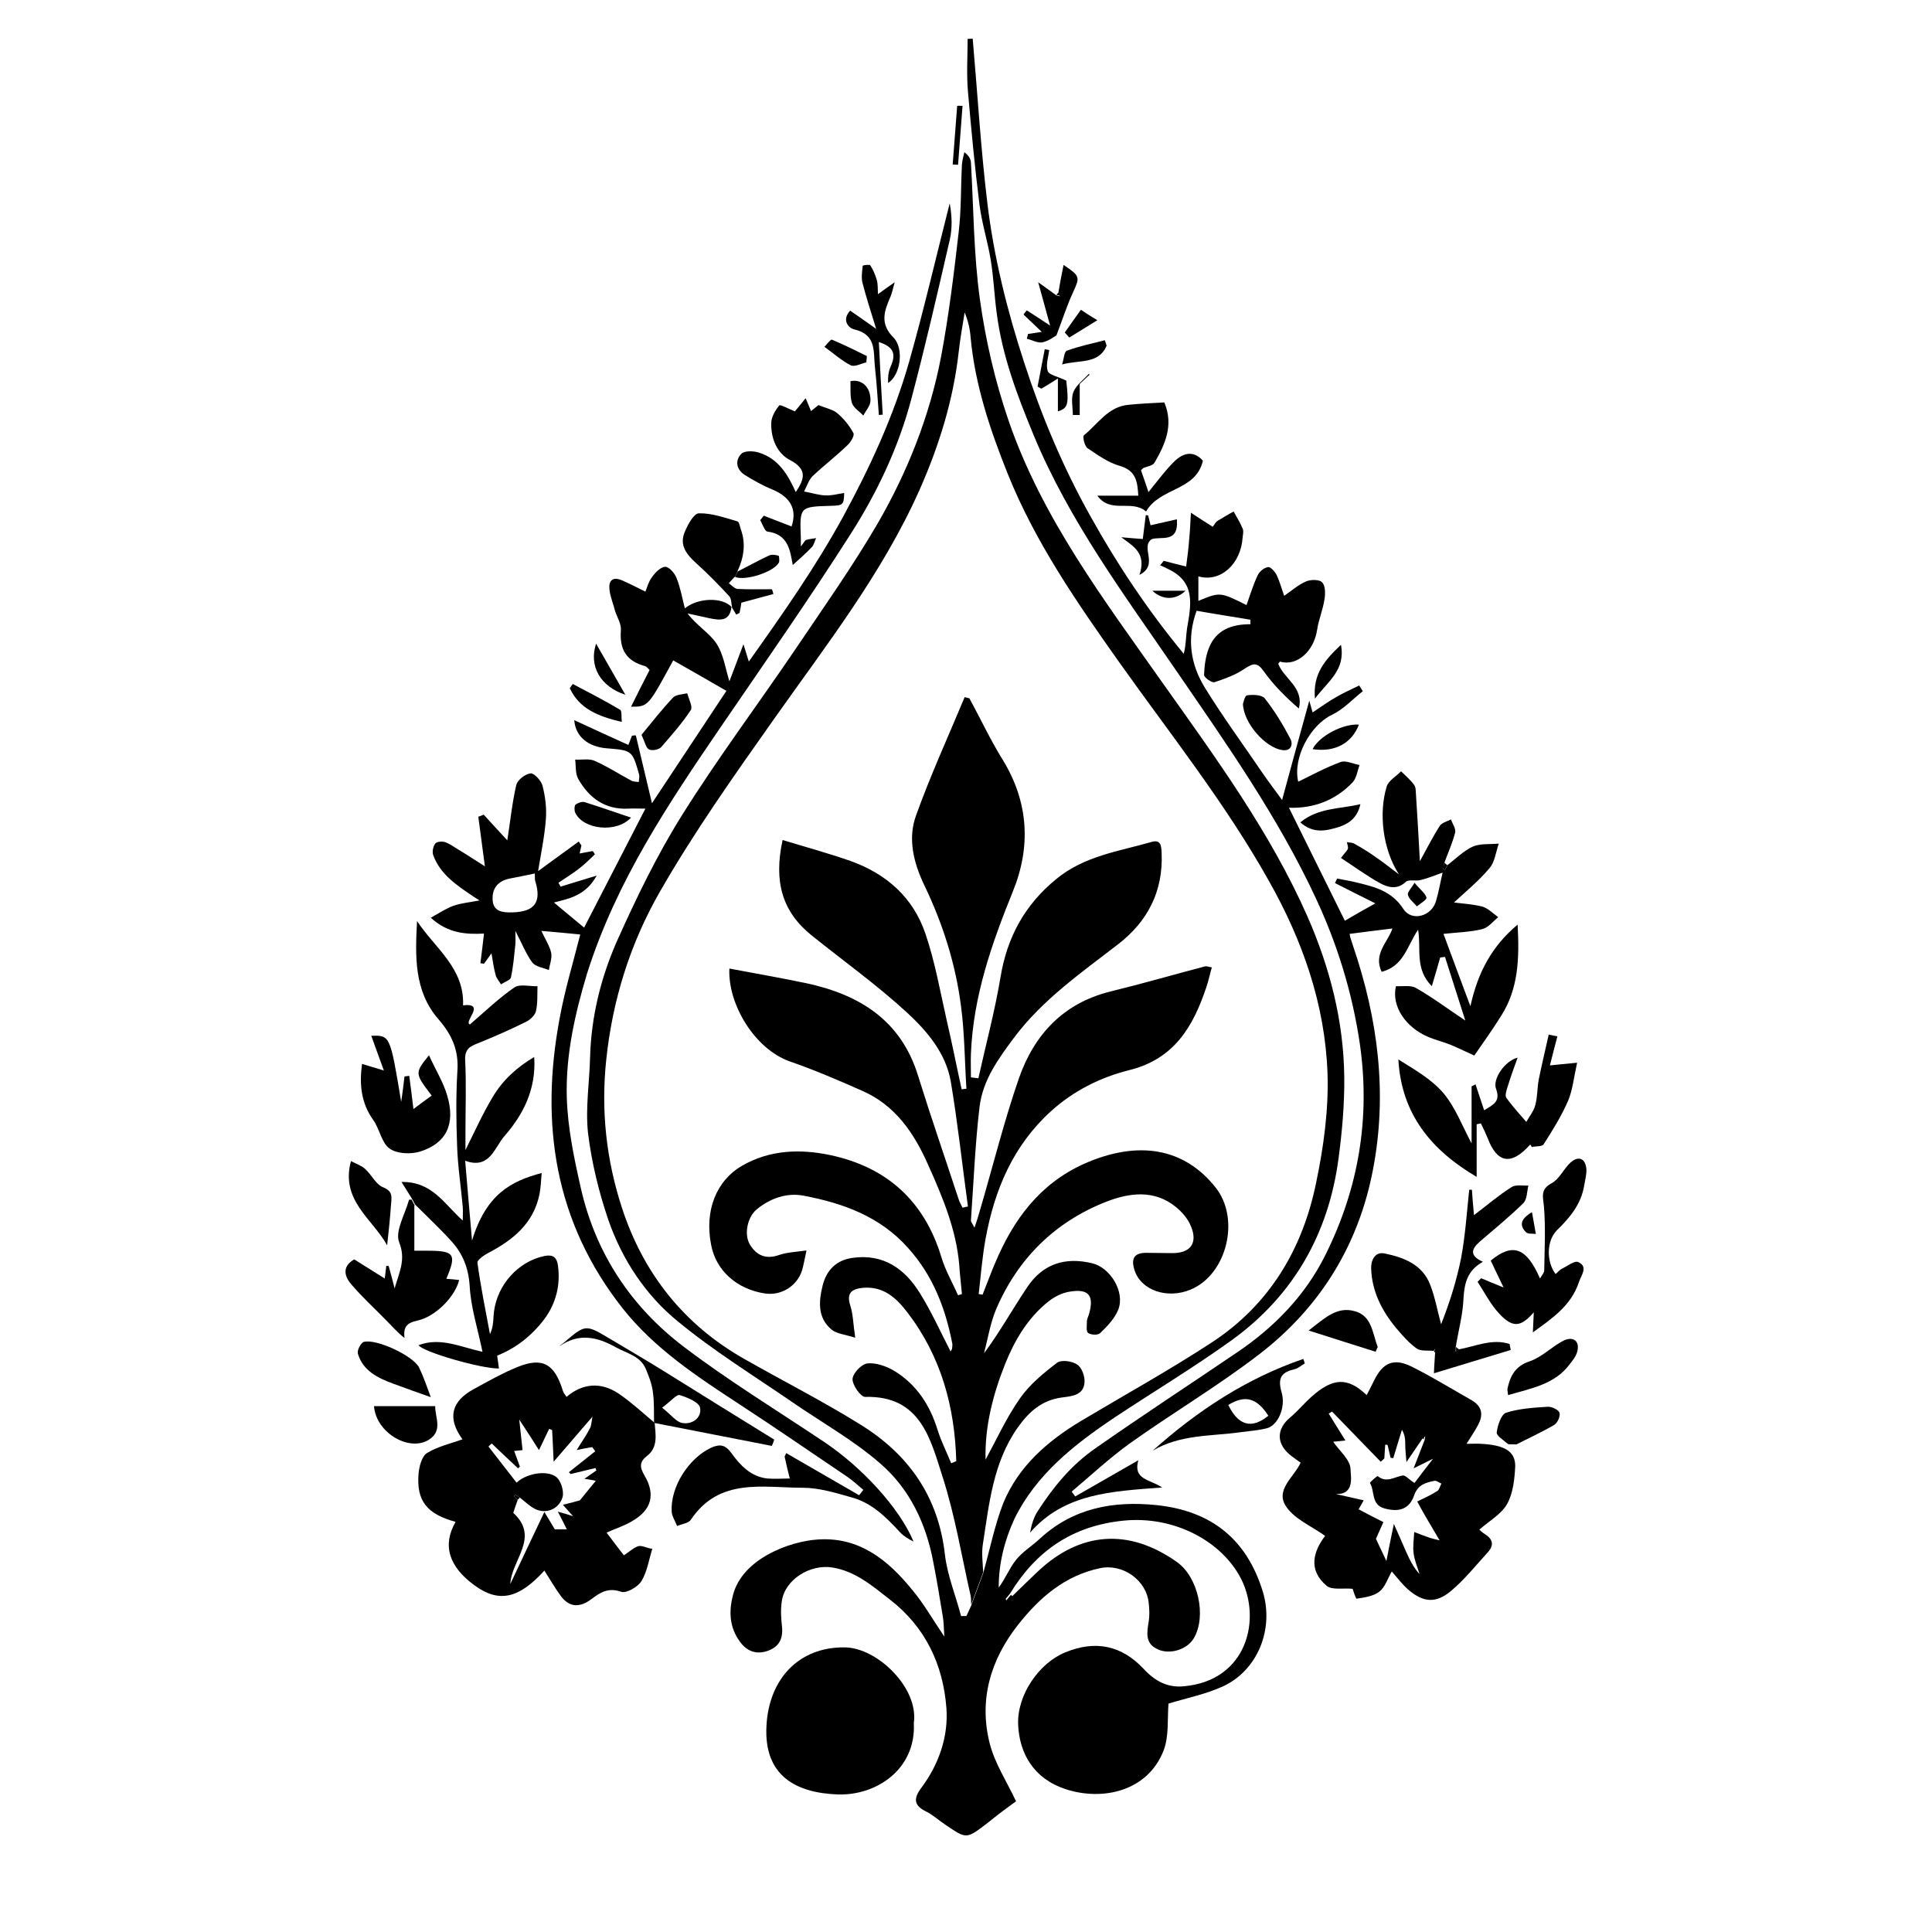 <svg width="100" height="100" viewBox="0 0 100 100" fill="none" xmlns="http://www.w3.org/2000/svg">
<path d="M38.171 29.586C38.187 29.57 38.171 29.57 38.171 29.586C38.187 29.57 38.187 29.57 38.187 29.57L38.171 29.586ZM38.032 29.864V29.88C38.032 29.88 38.032 29.88 38.032 29.864ZM21.323 62.045C21.323 62.045 21.323 62.061 21.338 62.061H21.354L21.323 62.045Z" fill="black"/>
<path d="M57.665 73.386C59.692 72.04 61.781 70.787 63.761 69.363C66.964 67.043 68.774 63.84 69.285 59.941C69.47 58.549 69.594 57.141 69.579 55.748C69.548 52.855 68.836 50.086 67.675 47.44C65.742 43.062 62.926 39.225 60.172 35.341C57.139 31.04 53.937 26.816 52.204 21.773C51.508 19.746 51.013 17.611 50.719 15.491C50.394 13.155 50.394 10.772 50.255 8.405C50.239 8.22 50.146 8.049 49.914 7.879C49.868 8.096 49.806 8.297 49.79 8.514C49.728 9.689 49.759 10.865 49.62 12.026C49.373 14.176 49.11 16.342 48.707 18.477C48.119 21.541 46.974 24.418 45.427 27.095C44.128 29.323 42.627 31.442 41.188 33.578C39.239 36.455 37.15 39.24 35.309 42.18C34.009 44.253 32.926 46.496 31.921 48.74C31.101 50.612 30.606 52.608 30.544 54.681C30.513 56.011 30.296 57.342 30.435 58.642C30.621 60.158 30.992 61.689 31.488 63.144C32.199 65.186 33.406 67.027 35.077 68.389C36.934 69.92 38.991 71.189 40.972 72.55C42.519 73.618 44.19 74.546 45.582 75.769C47.083 77.068 47.934 78.863 48.305 80.843C48.491 81.787 48.645 82.731 48.8 83.675C48.847 83.938 48.847 84.216 48.878 84.711C48.243 83.767 47.794 82.978 47.222 82.298C45.969 80.75 44.484 79.544 42.349 79.683C40.848 79.776 38.419 80.689 37.939 82.561C37.707 83.442 37.769 84.263 38.31 84.99C38.651 85.454 39.13 85.655 39.718 85.454C40.322 85.253 40.538 84.819 40.477 84.201C40.43 83.783 40.399 83.35 40.461 82.916C40.6 81.756 41.946 80.936 43.107 81.137C44.298 81.338 45.164 82.096 46.062 82.793C47.903 84.216 48.816 86.165 48.986 88.409C49.094 89.879 48.599 91.317 47.686 92.54C47.315 93.035 47.253 93.422 47.903 93.747C48.29 93.932 48.614 94.242 48.97 94.474C50.022 95.185 50.023 95.185 51.044 94.412C51.322 94.195 51.601 93.963 51.895 93.747C52.157 93.545 52.42 93.36 52.591 93.236C52.111 92.215 51.492 91.271 51.229 90.25C50.657 87.991 51.26 85.918 52.699 84.092C53.813 82.684 55.113 81.555 56.938 81.168C58.114 80.921 59.352 81.787 59.46 82.994C59.491 83.303 59.507 83.613 59.46 83.907C59.367 84.495 59.243 85.067 59.94 85.376C60.574 85.655 61.456 85.376 61.796 84.788C62.462 83.644 62.013 81.632 60.93 80.859C58.408 79.064 55.886 79.296 53.72 81.338C53.272 81.756 52.838 82.189 52.405 82.607C52.312 82.684 52.219 82.777 52.127 82.855C52.096 82.824 52.065 82.793 52.049 82.762C52.127 82.669 52.204 82.576 52.281 82.483C53.627 80.271 55.515 78.971 58.16 78.708C60.775 78.445 63.251 79.776 64.241 81.725C65.293 83.798 64.566 86.97 61.301 87.279C60.435 87.372 59.785 87.016 59.197 86.382C58.052 85.16 56.691 84.881 55.128 85.531C53.767 86.088 52.637 87.744 52.699 89.26C52.761 90.76 53.504 92.06 55.144 92.602C57.062 93.236 59.414 92.725 60.234 90.59C60.512 89.848 60.419 88.95 60.481 88.177C61.332 87.914 62.353 87.713 63.282 87.295C65.107 86.459 65.943 84.324 65.37 82.406C64.535 79.652 62.678 78.198 59.862 77.904C57.619 77.672 55.53 78.058 53.813 79.652C53.411 80.023 52.931 80.317 52.591 80.735C52.25 81.168 52.034 81.71 51.693 82.174C51.693 80.921 51.987 79.745 52.513 78.6C53.643 76.31 55.592 74.778 57.665 73.386ZM50.889 81.431C50.688 81.988 50.471 82.545 50.27 83.102C50.193 83.288 50.1 83.458 50.022 83.644C49.93 83.644 49.837 83.644 49.744 83.644C49.465 82.576 49.032 81.54 48.908 80.457C48.568 77.455 47.021 75.273 44.545 73.742C42.581 72.519 40.507 71.468 38.496 70.323C35.371 68.543 33.282 65.882 32.184 62.494C31.379 60.019 31.101 57.481 31.379 54.851C31.704 51.741 32.632 48.802 34.164 46.141C35.928 43.062 38.001 40.138 40.043 37.244C42.751 33.407 45.66 29.694 47.593 25.362C48.599 23.088 49.342 20.721 49.62 18.23C49.697 17.534 49.821 16.853 49.93 16.172C50.115 16.621 50.208 17.038 50.239 17.472C50.471 19.947 51.26 22.283 52.173 24.558C53.596 28.085 55.747 31.195 57.928 34.274C60.574 38.002 63.436 41.592 65.68 45.599C67.428 48.693 68.588 52.004 68.712 55.563C68.774 57.435 68.511 59.369 68.124 61.21C67.428 64.644 65.711 67.522 62.74 69.472C60.543 70.91 58.222 72.195 55.964 73.541C54.215 74.593 52.715 75.892 51.925 77.811C51.477 78.971 51.229 80.224 50.889 81.431Z" fill="black"/>
<path d="M77.701 52.577C77.237 53.319 76.726 54.031 76.309 54.634C75.922 54.464 75.52 54.263 75.117 54.093C74.746 53.938 74.344 53.845 73.972 53.691C72.75 53.196 72.008 52.066 72.255 51.045C72.596 51.06 73.029 50.983 73.292 51.138C74.158 51.633 74.963 52.236 75.845 52.824C75.489 51.726 75.148 50.627 74.793 49.529C74.715 49.544 74.622 49.544 74.545 49.56C74.421 50.008 74.282 50.457 74.112 51.045C73.214 50.148 73.57 49.111 73.4 48.121C72.828 48.972 72.657 50.008 71.513 50.302C71.064 49.359 71.853 48.755 72.07 48.059C71.296 48.152 70.569 48.245 69.857 48.337C69.873 48.399 69.873 48.477 69.903 48.554C69.95 48.693 69.996 48.833 70.043 48.987C71.327 52.762 71.822 56.615 71.064 60.544C70.321 64.443 68.325 67.677 65.185 70.091C63.034 71.746 60.682 73.138 58.47 74.716C57.418 75.475 56.459 76.372 55.468 77.207C55.53 77.285 55.592 77.378 55.654 77.455C56.706 76.852 57.758 76.248 58.919 75.583C58.64 76.589 59.491 76.558 60.156 76.991C57.542 77.192 55.097 77.285 53.318 79.327C53.395 78.909 53.504 78.538 53.705 78.229C54.509 76.975 55.453 75.831 56.675 74.98C59.104 73.278 61.595 71.653 64.055 69.982C65.974 68.683 67.567 67.043 68.604 64.954C70.321 61.504 70.94 57.868 70.383 54.016C69.996 51.385 69.223 48.879 68.109 46.496C66.159 42.303 63.498 38.528 60.899 34.738C58.207 30.808 55.345 26.971 53.504 22.531C52.653 20.473 51.864 18.4 51.585 16.172C51.461 15.259 51.43 14.346 51.276 13.434C51.121 12.49 50.827 11.577 50.703 10.633C50.456 8.668 50.27 6.703 50.1 4.723C50.023 3.826 50.084 2.913 50.084 2.015C50.177 2.015 50.255 2 50.347 2C50.595 4.831 50.765 7.694 51.105 10.509C51.446 13.325 52.127 16.064 53.008 18.756C53.906 21.525 55.02 24.186 56.443 26.724C57.836 29.23 59.429 31.613 61.27 33.84C61.394 33.376 61.379 32.943 61.441 32.526C61.642 31.35 61.905 30.158 60.512 29.478C60.358 29.4 60.203 29.323 60.048 29.261C60.11 29.184 60.172 29.106 60.234 29.029C60.605 29.122 60.992 29.23 61.394 29.323C61.456 28.843 61.518 28.395 61.549 27.946C61.595 27.497 61.611 27.064 61.642 26.538C62.137 26.863 62.446 27.064 62.771 27.265C62.879 27.126 62.926 27.018 63.003 26.971C63.282 26.801 63.56 26.631 63.854 26.476C64.009 26.77 64.194 27.049 64.318 27.358C64.38 27.482 64.334 27.667 64.318 27.822C64.225 29.215 63.158 30.158 62.028 29.833V31.102C63.142 30.638 63.158 30.638 64.519 31.319C64.705 30.808 64.86 30.282 65.092 29.787C65.185 29.586 65.417 29.385 65.633 29.354C65.757 29.323 65.989 29.586 66.082 29.771C66.237 30.096 66.329 30.452 66.469 30.839C66.856 30.576 67.196 30.267 67.598 30.096C67.846 29.988 68.294 29.988 68.434 30.143C68.604 30.313 68.604 30.731 68.557 31.009C68.48 31.551 68.248 32.077 68.171 32.618C68.001 33.717 67.119 34.506 66.252 34.243C66.221 34.274 66.19 34.32 66.159 34.351C66.453 35.14 67.505 35.573 67.227 36.672C66.546 36.084 65.927 35.465 65.417 34.753C65.092 34.289 64.891 34.305 64.442 34.599C63.978 34.924 63.421 35.125 62.864 35.31C62.725 35.357 62.322 35.063 62.322 34.939C62.338 34.475 62.4 33.98 62.57 33.547C62.941 32.603 63.746 32.309 64.721 32.309V32.077C63.808 31.922 62.895 31.783 61.936 31.613C61.41 33.067 61.626 34.398 62.369 35.604C63.297 37.105 64.349 38.544 65.339 39.998C65.649 40.447 65.974 40.88 66.361 41.406C66.84 39.627 67.289 38.002 67.768 36.27C67.83 36.502 67.877 36.625 67.939 36.873C68.372 36.594 68.743 36.316 69.13 36.099C69.517 35.867 69.95 35.682 70.352 35.48C70.414 35.573 70.476 35.682 70.538 35.775C70.012 36.192 69.532 36.718 68.944 36.997C67.83 37.523 66.902 39.209 67.196 40.462C67.923 40.106 68.635 39.72 69.393 39.441C69.656 39.348 70.027 39.534 70.368 39.596C70.259 39.905 70.213 40.277 70.012 40.493C69.114 41.437 67.969 41.855 66.716 41.808C67.691 43.773 68.635 45.692 69.609 47.657C70.197 47.316 70.677 47.038 71.188 46.759C70.445 46.388 69.764 46.048 69.099 45.707C69.13 45.63 69.176 45.553 69.207 45.475C69.517 45.537 69.842 45.584 70.151 45.661C71.11 45.893 72.023 46.094 72.642 47.053C73.075 47.719 74.112 47.425 74.328 46.636C74.468 46.171 74.545 45.692 74.669 45.166C74.251 45.321 73.895 45.46 73.524 45.553C73.276 45.614 72.905 45.506 72.766 45.645C72.302 46.079 71.822 45.924 71.42 45.707C70.724 45.321 70.074 44.841 69.408 44.408C69.579 44.176 69.702 44.067 69.764 43.944C69.795 43.835 69.733 43.711 69.718 43.588C69.857 43.619 70.012 43.603 70.12 43.681C70.507 43.897 70.878 44.129 71.249 44.392C71.652 44.671 72.023 44.965 72.41 45.259C71.559 43.944 71.358 42.071 71.775 40.71C71.868 40.401 72.271 40.184 72.518 39.921C72.75 40.153 73.013 40.37 73.199 40.633C73.292 40.756 73.276 40.973 73.292 41.143C73.369 42.303 73.431 43.464 73.493 44.578C73.818 43.99 74.143 43.34 74.529 42.737C74.638 42.582 74.901 42.52 75.102 42.412C75.179 42.644 75.365 42.891 75.319 43.093C75.179 43.634 74.947 44.145 74.761 44.655C74.746 44.764 74.731 44.887 74.7 44.996C74.731 44.996 74.761 45.011 74.793 45.026C74.839 44.949 74.87 44.872 74.916 44.779C75.35 44.454 75.752 44.036 76.231 43.82C76.618 43.65 77.113 43.711 77.577 43.665C77.423 44.098 77.376 44.609 77.098 44.934C76.556 45.584 75.891 46.125 75.257 46.713C75.767 46.775 76.262 46.806 76.742 46.929C77.036 47.022 77.283 47.285 77.546 47.471C77.283 47.688 77.036 48.013 76.726 48.09C76.092 48.245 75.427 48.26 74.715 48.337C75.148 49.529 75.597 50.705 76.108 52.082C76.494 50.333 77.206 48.987 78.552 47.858C78.645 49.606 78.599 51.169 77.701 52.577Z" fill="black"/>
<path d="M37.336 37.585C39.61 34.258 41.915 30.963 44.081 27.559C45.427 25.439 46.51 23.134 47.16 20.69C47.887 17.951 48.522 15.182 49.156 12.428C49.295 11.825 49.28 11.19 49.156 10.525C48.46 13.263 47.825 16.017 47.052 18.74C46.247 21.556 45.025 24.202 43.617 26.785C42.209 29.354 40.538 31.736 38.759 34.243C38.651 33.903 38.604 33.748 38.481 33.346C38.171 34.166 37.939 34.769 37.754 35.264C37.552 34.63 37.459 33.887 37.088 33.315C36.717 32.758 36.067 32.386 35.587 31.752C35.959 31.829 36.346 31.922 36.717 31.999C37.258 32.108 37.769 32.185 37.862 31.412C37.382 30.901 36.129 30.932 35.448 31.489C35.309 30.947 35.216 30.406 35.015 29.911C34.922 29.663 34.613 29.323 34.427 29.338C34.179 29.354 33.901 29.648 33.731 29.895C33.561 30.127 33.483 30.437 33.406 30.622C32.988 30.421 32.586 30.205 32.184 30.035C31.673 29.818 31.488 30.096 31.549 30.545C31.596 30.916 31.75 31.272 31.843 31.644C31.952 31.968 32.168 32.309 32.137 32.634C32.06 33.608 32.416 34.212 33.375 34.475C33.468 34.49 33.53 34.599 33.623 34.676C33.298 35.31 32.988 35.914 32.663 36.579C33.545 36.579 33.545 36.579 34.845 34.181C35.742 34.691 36.639 35.202 37.599 35.759C36.361 37.631 35.108 39.519 33.746 41.576C33.437 40.261 33.174 39.163 32.911 38.064C32.849 38.064 32.772 38.064 32.71 38.08C32.648 38.234 32.586 38.405 32.524 38.559C31.596 38.142 30.698 37.724 29.724 37.275C29.786 38.142 30.466 38.652 31.379 38.73C32.725 38.838 32.725 38.838 33.081 40.091C33.112 40.215 33.066 40.339 33.066 40.478C32.942 40.462 32.803 40.462 32.694 40.416C32.06 40.076 31.441 39.673 30.776 39.379C30.497 39.256 30.11 39.333 29.77 39.318C29.817 39.642 29.77 40.029 29.925 40.308C30.482 41.298 31.317 41.917 32.524 41.855C32.772 41.839 33.035 41.855 33.406 41.855C32.323 43.959 31.286 45.97 30.234 48.013C29.739 47.61 29.213 47.162 28.672 46.713C29.476 46.512 30.327 46.342 30.884 45.321C30.157 45.537 29.584 45.723 29.012 45.893C28.981 45.831 28.95 45.754 28.904 45.692C29.244 45.46 29.6 45.243 29.925 44.996C30.234 44.764 30.513 44.485 30.791 44.222C30.76 44.16 30.714 44.098 30.683 44.052C30.482 44.083 30.265 44.129 30.002 44.176C30.033 44.021 30.064 43.897 30.095 43.758C30.049 43.696 30.002 43.634 29.956 43.557C29.26 44.067 28.579 44.562 27.852 45.088C28.006 44.145 28.192 43.263 28.254 42.396C28.3 41.824 28.223 41.236 28.084 40.679C28.022 40.416 27.651 40.014 27.465 40.029C27.186 40.06 26.784 40.37 26.722 40.633C26.506 41.561 26.413 42.52 26.258 43.495C25.871 43.077 25.454 42.628 25.036 42.164C24.943 42.211 24.85 42.242 24.757 42.273C24.866 43.093 24.974 43.928 25.098 44.841C24.649 44.562 24.169 44.237 23.674 43.944C23.473 43.82 23.257 43.665 23.04 43.588C22.885 43.541 22.607 43.557 22.529 43.665C22.421 43.804 22.359 44.083 22.421 44.253C22.777 45.243 23.612 45.8 24.432 46.357C24.51 46.404 24.587 46.465 24.819 46.605C24.278 46.713 23.86 46.744 23.473 46.883C23.086 47.022 22.746 47.254 22.297 47.502C23.195 48.322 24.139 48.368 25.051 48.322C24.989 48.879 24.927 49.374 24.866 49.854C24.927 49.869 24.989 49.869 25.051 49.885C25.16 49.73 25.268 49.575 25.438 49.343C25.515 49.792 25.562 50.132 25.655 50.472C25.701 50.643 25.84 50.797 25.933 50.952C26.103 50.828 26.413 50.736 26.444 50.596C26.567 50.039 26.614 49.451 26.676 48.879C26.691 48.693 26.676 48.492 26.676 48.183C27.001 48.802 27.217 49.359 27.542 49.807C27.712 50.039 28.115 50.086 28.409 50.209C28.455 49.916 28.579 49.606 28.532 49.328C28.455 48.972 28.238 48.647 28.022 48.183C28.749 48.245 29.399 48.306 30.033 48.368C29.662 49.838 29.229 51.262 28.966 52.716C27.945 58.162 28.703 63.252 32.23 67.723C33.886 69.812 36.083 71.251 38.279 72.69C40.152 73.912 41.993 75.181 43.849 76.434C44.143 76.635 44.406 76.882 44.685 77.115C44.607 77.207 44.545 77.3 44.468 77.393C43.215 76.666 41.946 75.939 40.693 75.212C40.647 75.335 40.6 75.382 40.616 75.413C40.693 75.784 40.786 76.155 40.879 76.527C40.492 76.527 40.105 76.558 39.718 76.527C38.867 76.434 38.31 75.846 37.846 75.196C37.537 74.778 37.258 74.732 36.81 74.933C35.649 75.475 34.69 76.96 34.767 78.244C34.783 78.492 34.953 78.739 35.046 78.987C35.294 78.878 35.634 78.847 35.758 78.662C37.227 76.465 39.486 77.006 41.544 77.006C42.395 77.006 43.246 77.269 44.066 77.501C45.118 77.78 45.876 78.538 46.588 79.312C46.773 79.513 47.036 79.667 47.284 79.791C46.557 78.043 44.592 75.923 42.642 74.624C40.214 72.999 37.707 71.468 35.386 69.704C32.679 67.646 30.853 64.907 30.08 61.566C29.724 60.003 29.383 58.394 29.337 56.8C29.275 54.619 29.755 52.484 30.389 50.38C31.905 45.599 34.597 41.592 37.336 37.585ZM26.537 47.224C26.026 47.239 25.546 47.193 25.5 46.605C25.454 46.017 25.747 45.599 26.382 45.475C26.8 45.398 27.217 45.305 27.681 45.212C27.697 45.382 27.666 45.506 27.712 45.63C28.037 46.697 27.666 47.193 26.537 47.224Z" fill="black"/>
<path d="M33.855 73.664C33.855 73.68 33.87 73.68 33.87 73.68L33.855 73.664ZM33.066 80.023C32.818 80.085 32.601 80.302 32.292 80.503C32.014 80.147 31.735 79.776 31.395 79.327C31.89 79.11 32.323 78.971 32.71 78.739C33.715 78.167 33.947 77.362 33.36 76.372C33.096 75.923 33.096 75.66 33.499 75.351C34.071 74.902 33.932 74.252 33.886 73.649C33.282 73.138 32.694 72.597 32.044 72.148C31.116 71.514 30.157 71.591 29.322 72.303C29.26 72.195 29.167 72.102 29.136 71.993C28.703 70.586 28.084 70.23 26.784 70.756C25.995 71.081 25.252 71.498 24.494 71.916C23.396 72.519 23.117 73.371 23.937 74.5C23.334 74.716 22.653 74.871 22.096 75.212C21.833 75.382 21.694 75.908 21.663 76.295C21.555 77.687 22.096 78.368 23.581 78.77C22.885 79.977 23.226 81.091 24.572 82.066C25.825 82.978 26.861 82.746 28.177 81.292C28.455 81.725 28.718 82.189 29.027 82.607C29.492 83.241 30.049 83.195 30.621 82.762C31.07 82.421 31.488 82.158 32.153 82.39C32.416 82.483 33.019 82.143 33.205 81.833C33.499 81.338 33.592 80.719 33.762 80.162C33.514 80.147 33.267 79.992 33.066 80.023ZM30.838 76.65C30.59 76.944 30.358 77.238 30.018 77.656C29.863 77.703 29.523 77.795 29.136 77.888C29.352 78.136 29.476 78.275 29.662 78.476C29.383 78.383 29.198 78.337 28.873 78.244C29.074 78.631 29.213 78.894 29.337 79.157H28.718C28.548 78.878 28.409 78.646 28.177 78.26C27.527 79.621 26.97 80.812 26.413 81.988C26.475 80.735 27.96 79.575 26.567 78.306C26.645 78.058 26.722 77.842 26.8 77.625C26.722 77.563 26.66 77.501 26.599 77.455C26.614 77.424 26.645 77.393 26.66 77.362C26.738 77.409 26.831 77.47 26.908 77.517C27.171 77.718 27.419 77.966 27.697 78.105C28.254 78.383 28.935 78.12 29.12 77.486C29.198 77.192 29.043 76.666 28.811 76.465C28.331 76.062 27.233 76.264 26.738 76.743C26.243 76.109 25.763 75.49 25.283 74.871C25.33 74.825 25.392 74.763 25.454 74.716C25.902 75.15 26.351 75.567 26.815 76.001C26.846 75.97 26.877 75.939 26.908 75.908C26.815 75.66 26.722 75.397 26.614 75.103C26.753 75.088 26.877 75.072 27.047 75.057C26.985 74.531 26.939 74.005 26.877 73.479C27.233 74.02 27.558 74.515 27.898 75.057C28.084 74.67 28.254 74.314 28.424 73.958C28.471 73.974 28.532 74.005 28.579 74.02C28.61 74.531 28.625 75.041 28.656 75.66C29.383 74.809 30.033 74.067 30.668 73.324C30.621 73.525 30.621 73.742 30.544 73.912C30.358 74.283 30.11 74.624 29.848 75.057C30.203 74.98 30.435 74.933 30.652 74.902C30.698 74.964 30.76 75.041 30.807 75.119C30.358 75.475 29.894 75.846 29.445 76.202C29.476 76.233 29.507 76.264 29.538 76.295C29.971 76.186 30.389 76.094 30.822 75.985C30.838 76.032 30.853 76.078 30.869 76.109C30.698 76.233 30.513 76.356 30.25 76.542C30.559 76.589 30.745 76.62 30.838 76.65Z" fill="black"/>
<path d="M76.665 74.732C76.432 74.716 76.2 74.732 75.906 74.732C76.108 74.407 76.324 74.098 76.494 73.773C76.788 73.247 76.726 72.798 76.169 72.473C75.133 71.885 74.127 71.266 73.075 70.74C72.147 70.276 71.574 70.524 71.126 71.452C71.002 71.7 70.878 71.947 70.739 72.21C69.764 71.282 69.006 71.297 67.892 72.287C67.505 72.628 67.18 73.03 66.794 73.355C66.035 73.974 66.051 74.778 66.871 75.382C67.01 75.49 67.15 75.583 67.32 75.707C66.979 76.465 65.958 77.13 66.593 78.012C67.041 78.646 67.877 78.987 68.588 79.497C68 80.271 67.675 81.246 68.666 82.081C68.944 82.313 69.532 82.189 70.012 82.236C70.043 82.313 70.166 82.762 70.228 82.746C70.631 82.684 71.095 82.623 71.404 82.375C71.698 82.143 71.822 81.71 72.038 81.338C72.348 81.694 72.611 82.05 72.951 82.329C73.678 82.932 74.313 82.994 75.071 82.375C75.783 81.787 76.386 81.029 77.02 80.333C77.345 79.977 77.268 79.652 76.85 79.404C76.711 79.312 76.587 79.188 76.572 79.172C77.082 78.724 77.717 78.368 78.01 77.842C78.32 77.285 78.397 76.542 78.428 75.877C78.428 75.119 77.871 74.794 76.665 74.732ZM74.514 79.729C74.251 79.667 74.143 79.636 74.034 79.606C73.756 79.513 73.477 79.404 73.199 79.296C73.183 79.667 73.121 80.039 73.168 80.395C73.214 80.766 73.369 81.122 73.477 81.478C73.152 81.122 72.951 80.704 72.766 80.286C72.596 79.884 72.41 79.482 72.147 78.878C71.992 79.621 71.884 80.132 71.76 80.797C71.559 80.364 71.42 80.085 71.219 79.652C71.265 79.544 71.404 79.219 71.605 78.785C71.172 78.569 70.754 78.352 70.321 78.12C70.352 78.074 70.445 77.904 70.584 77.656C70.058 77.532 69.594 77.439 69.145 77.331C70.151 77.362 69.903 76.387 69.903 76.032C69.888 75.552 69.331 75.103 69.006 74.624C69.13 74.608 69.316 74.593 69.64 74.562C69.316 74.036 69.037 73.603 68.774 73.169C68.836 73.138 68.882 73.092 68.944 73.061C69.78 73.927 70.631 74.794 71.466 75.66C71.528 75.598 71.59 75.552 71.652 75.49C71.667 75.243 71.683 75.01 71.698 74.778C71.745 74.778 71.775 74.778 71.822 74.794C71.868 75.01 71.93 75.227 71.977 75.459C72.023 75.459 72.069 75.459 72.116 75.475C72.271 74.98 72.41 74.484 72.564 74.005C72.735 74.299 72.735 74.546 72.735 74.794C72.735 75.026 72.766 75.258 72.797 75.676C73.152 75.15 73.385 74.809 73.632 74.454C73.678 74.422 73.725 74.392 73.771 74.345C73.756 74.407 73.756 74.469 73.74 74.531C73.57 74.964 73.4 75.397 73.168 76.001C73.539 75.815 73.756 75.707 74.174 75.505C73.74 76.062 73.446 76.449 73.214 76.759C72.92 76.573 72.735 76.341 72.596 76.372C72.162 76.449 71.76 76.774 71.311 76.403C71.28 76.387 70.894 76.728 70.909 76.759C71.172 77.192 70.956 77.873 71.652 78.074C72.425 78.29 72.951 78.105 73.199 77.393C73.385 76.852 73.787 76.743 74.235 76.65C74.344 76.62 74.483 76.743 74.607 76.79C74.529 76.929 74.499 77.115 74.39 77.177C74.05 77.393 73.678 77.563 73.354 77.718C73.709 78.383 74.081 78.987 74.514 79.729Z" fill="black"/>
<path d="M21.462 62.355C21.478 62.371 21.478 62.355 21.462 62.355C21.462 62.371 21.478 62.371 21.478 62.371L21.462 62.355Z" fill="black"/>
<path d="M28.161 68.296C27.527 69.131 26.707 69.781 25.732 70.168C25.763 70.353 25.794 70.601 25.825 70.833C24.897 70.849 21.864 69.967 21.663 69.626C22.808 69.193 23.86 69.735 24.974 69.967C24.726 68.775 24.37 67.677 24.309 66.547C24.247 65.604 23.937 64.861 23.334 64.211C22.746 63.562 22.096 62.958 21.477 62.339C21.431 62.246 21.384 62.138 21.323 62.045C21.323 62.045 21.323 62.03 21.307 62.03L21.323 62.045C21.168 61.798 21.029 61.566 20.781 61.179C22.375 61.148 22.994 62.324 23.953 63.175C23.953 62.865 23.968 62.664 23.953 62.478C23.86 61.411 23.69 60.359 23.659 59.291C23.612 58.007 23.597 56.723 23.674 55.439C23.752 54.371 23.396 53.567 22.7 52.762C21.416 51.292 21.493 49.482 21.586 47.672C22.498 49.065 24.046 50.101 23.968 52.035C25.191 51.896 23.968 52.901 24.324 53.025C25.129 52.329 25.84 51.648 26.629 51.107C26.908 50.921 27.418 51.06 27.821 51.045C27.805 51.478 27.836 51.911 27.743 52.329C27.697 52.546 27.449 52.778 27.233 52.886C26.428 53.288 25.608 53.644 24.773 53.985C24.34 54.155 24.046 54.279 24.077 54.882C24.139 56.104 24.092 57.342 24.092 58.58V59.523C24.572 58.564 24.989 57.636 25.5 56.785C26.011 55.919 26.753 55.238 27.651 54.712C27.759 56.383 27.078 57.698 26.103 58.812C25.593 59.4 25.345 60.544 24.077 60.08C24.2 61.504 24.309 62.85 24.432 64.211C25.16 61.813 26.459 61.132 28.037 60.715C28.006 61.086 27.991 61.442 27.929 61.782C27.635 63.298 26.583 64.165 25.283 64.846C25.051 64.969 24.695 65.217 24.711 65.356C24.881 66.594 25.129 67.816 25.361 69.054C25.515 68.729 25.531 68.42 25.546 68.126C25.624 66.733 26.598 65.48 27.913 65.078C28.641 64.861 28.857 65.016 28.904 65.728C28.981 66.687 28.718 67.553 28.161 68.296Z" fill="black"/>
<path d="M47.299 89.182C47.423 91.565 45.381 92.942 43.37 92.88C41.204 92.803 39.533 91.921 39.672 89.337C39.796 86.893 41.358 85.237 43.725 85.268C45.412 85.284 47.562 87.372 47.299 89.182Z" fill="black"/>
<path d="M81.631 55.006C81.461 55.779 81.399 56.414 81.167 56.971C80.826 57.76 80.362 58.502 79.898 59.229C79.821 59.353 79.496 59.322 79.279 59.369C79.233 59.229 79.202 59.245 79.186 59.26C78.227 60.328 77.5 60.22 77.005 58.92C76.897 58.657 76.773 58.394 76.649 58.146C76.572 58.162 76.494 58.177 76.432 58.193V60.916C74.065 59.523 72.534 57.651 72.379 54.836C73.214 55.361 74.096 55.857 74.715 56.584C75.334 57.326 75.69 58.286 76.169 59.183V56.228C76.231 56.197 76.309 56.166 76.371 56.12C76.51 56.553 76.664 56.986 76.819 57.466C77.314 57.172 77.67 57.002 77.438 56.367C77.237 55.857 77.887 54.913 78.552 54.743C78.351 55.3 78.181 55.764 78.041 56.228C77.98 56.414 77.887 56.692 77.964 56.816C78.32 57.311 78.722 57.744 79.001 58.069C79.155 57.791 79.387 57.512 79.465 57.203C79.588 56.77 79.558 56.305 79.65 55.857C79.805 55.083 79.991 54.325 80.161 53.551C80.316 53.582 80.455 53.613 80.61 53.644C80.47 54.155 80.347 54.665 80.223 55.145C80.641 55.099 81.027 55.068 81.631 55.006Z" fill="black"/>
<path d="M76.757 65.31C75.968 65.743 75.798 66.393 75.752 67.182C75.721 68.033 75.489 68.868 75.349 69.719C75.349 69.796 75.349 69.889 75.349 69.967C75.396 69.92 75.442 69.889 75.504 69.843C76.37 69.688 77.237 69.27 78.134 69.564C78.15 69.673 78.181 69.781 78.196 69.874C76.927 70.261 75.659 70.647 74.22 71.081C74.235 70.632 74.266 70.323 74.282 69.998C74.282 69.951 74.282 69.889 74.282 69.828C74.251 69.858 74.235 69.889 74.204 69.92C73.91 69.889 73.539 69.951 73.323 69.796C72.92 69.503 72.58 69.116 72.255 68.729C71.528 67.847 71.017 66.857 70.971 65.681C70.955 65.217 71.172 64.784 71.652 64.877C72.657 65.078 73.632 65.449 74.034 66.517C74.282 67.166 74.406 67.863 74.591 68.543C75.04 67.414 75.396 66.269 75.628 65.109C75.844 63.948 75.922 62.757 76.046 61.581C76.092 61.581 76.138 61.581 76.185 61.581C76.216 62.014 76.247 62.432 76.293 62.896C76.989 62.37 77.577 61.86 78.243 61.442C78.459 61.303 78.815 61.38 79.109 61.364C79.032 61.674 79.047 62.076 78.846 62.277C78.134 62.974 77.361 63.608 76.603 64.258C76.138 64.66 76.061 65 76.757 65.31Z" fill="black"/>
<path d="M42.054 24.65C41.869 24.836 41.776 25.13 41.621 25.439C42.101 25.532 42.426 25.641 42.751 25.641C43.06 25.656 43.37 25.563 43.694 25.517C43.679 26.136 43.633 26.167 42.983 26.182C41.389 26.229 41.389 26.229 41.451 27.838C41.451 27.93 41.451 28.023 41.451 28.286C41.621 28.07 41.668 27.961 41.73 27.946C41.884 27.899 42.07 27.884 42.24 27.853C42.163 28.023 42.132 28.209 42.008 28.333C41.699 28.657 41.358 28.951 41.033 29.245C40.894 28.487 40.801 27.652 39.718 27.513C39.579 27.497 39.471 27.126 39.347 26.925C39.409 26.847 39.471 26.77 39.533 26.693C40.012 26.878 40.492 27.064 40.971 27.25C41.266 26.368 40.925 25.733 39.966 25.331C39.471 25.13 39.007 24.867 38.558 24.588C38.109 24.31 38.032 23.83 38.372 23.49C38.527 23.32 39.007 23.335 39.285 23.428C40.291 23.738 40.786 24.573 41.188 25.47C41.637 24.805 41.807 24.295 40.894 23.815C40.213 23.459 39.904 22.701 39.919 21.912C39.919 21.587 40.121 21.247 40.337 20.984C40.384 20.922 40.832 21.169 41.142 21.293C41.281 21.123 41.482 20.891 41.699 20.612C41.807 20.86 41.884 21.046 41.977 21.278C42.194 21.107 42.349 20.984 42.364 20.968C42.782 21.138 43.138 21.2 43.354 21.401C43.679 21.68 43.973 22.036 44.174 22.422C44.236 22.546 44.035 22.887 43.865 23.041C43.292 23.598 42.642 24.093 42.054 24.65Z" fill="black"/>
<path d="M80.594 63.67C80.053 64.196 80.022 65.294 80.517 65.944C80.61 65.867 80.703 65.758 80.796 65.697C81.089 65.557 81.492 65.232 81.693 65.325C82.219 65.573 81.847 65.99 81.724 66.362C81.322 67.584 80.331 68.249 79.341 68.961C79.357 68.605 79.372 68.28 79.388 67.924C78.722 68.698 78.289 68.745 77.593 67.986C77.144 67.507 76.835 66.888 76.479 66.346C76.541 66.284 76.603 66.223 76.665 66.161C77.02 66.315 77.376 66.455 77.825 66.64C77.562 66.099 77.361 65.666 77.16 65.248C78.289 64.32 79.001 64.552 79.712 66.176C79.836 65.96 79.929 65.867 79.929 65.758C79.945 64.66 80.006 63.546 79.914 62.447C79.867 61.937 79.712 61.566 80.316 61.241C80.718 61.024 80.935 60.498 81.29 60.173C81.708 59.802 82.064 59.957 82.111 60.514C82.126 60.777 82.049 61.055 82.002 61.334C81.847 62.324 81.26 63.02 80.594 63.67Z" fill="black"/>
<path d="M62.261 23.846C61.905 25.424 60.032 25.223 59.321 26.476C58.563 25.826 57.495 26.615 56.799 25.656H58.919C58.872 24.96 58.826 24.357 57.944 24.109C57.356 23.939 56.815 23.552 56.288 23.196C56.134 23.088 56.025 22.593 56.103 22.531C56.83 21.943 57.356 21.046 58.408 20.953C59.027 20.891 59.63 20.86 60.265 20.829C60.76 22.005 60.311 22.995 59.754 23.954C59.661 24.109 59.367 24.14 59.166 24.233C59.135 24.264 59.089 24.31 59.058 24.341C59.182 24.681 59.29 25.022 59.445 25.47C59.924 24.883 60.296 24.372 60.744 23.923C61.301 23.351 61.843 23.366 62.261 23.846Z" fill="black"/>
<path d="M21.339 62.062C21.323 62.062 21.323 62.045 21.323 62.045L21.339 62.062Z" fill="black"/>
<path d="M23.767 66.254C23.55 67.12 22.545 68.156 21.586 68.358C21.044 68.481 20.874 68.683 20.936 69.255C20.564 68.961 20.302 68.652 20.008 68.358C19.389 67.723 18.723 67.12 18.151 66.439C17.826 66.052 17.702 65.542 18.337 65.186C18.832 65.495 19.342 65.82 19.915 66.176C19.946 65.898 19.977 65.712 19.992 65.526C20.038 65.526 20.069 65.526 20.116 65.526C20.209 65.851 20.302 66.192 20.425 66.687C20.688 65.789 21.013 65.171 20.657 64.289C20.441 63.716 20.967 62.85 21.168 62.107C21.168 62.092 21.245 62.092 21.307 62.092C21.354 62.184 21.4 62.293 21.462 62.386V62.401L21.446 62.386V64.737H22.112C23.535 64.737 23.643 64.907 23.102 66.192C23.334 66.207 23.55 66.223 23.767 66.254Z" fill="black"/>
<path d="M21.756 59.601C21.276 59.755 20.534 59.724 20.162 59.446C19.744 59.152 19.652 58.425 19.311 57.961C18.677 57.063 18.599 56.104 18.739 55.068C19.11 55.176 19.435 55.284 19.868 55.408C19.621 54.743 19.435 54.201 19.218 53.613C20.193 53.582 20.193 53.582 20.766 57.032C20.828 56.599 20.889 56.166 20.936 55.717C21.013 55.702 21.09 55.702 21.183 55.686C21.261 56.243 21.323 56.785 21.4 57.404C21.74 57.141 22.05 56.924 22.344 56.708C21.462 55.547 21.462 55.547 22.204 54.619C22.545 55.377 22.947 56.011 23.148 56.708C23.581 58.162 23.117 59.168 21.756 59.601Z" fill="black"/>
<path d="M34.365 70.972C33.421 70.385 32.462 69.828 31.503 69.255C30.312 68.543 30.281 68.559 29.198 69.487C29.12 69.549 29.027 69.611 28.95 69.688C29.94 68.992 30.884 69.178 31.874 69.735C32.462 70.06 33.158 70.183 33.437 70.88C33.592 71.251 33.746 71.653 33.793 72.055C33.87 72.581 33.839 73.123 33.855 73.649C35.881 74.051 37.924 74.438 39.95 74.84C39.997 74.732 40.043 74.624 40.074 74.515C38.187 73.355 36.284 72.164 34.365 70.972ZM35.293 73.649C34.999 73.587 34.752 73.247 34.272 72.86C34.736 72.519 35.015 72.164 35.185 72.21C35.587 72.334 36.191 72.581 36.237 72.875C36.33 73.371 35.835 73.757 35.293 73.649ZM33.855 73.664L33.87 73.68V73.664H33.855Z" fill="black"/>
<path d="M40.028 30.746C39.502 30.886 38.96 31.04 38.372 31.195C38.357 31.319 38.326 31.52 38.28 31.721C38.218 31.752 38.171 31.783 38.109 31.814C38.032 31.69 37.955 31.551 37.877 31.427L37.893 31.442C37.846 31.241 37.862 30.994 37.754 30.87C37.212 30.282 36.655 29.71 36.052 29.168C35.557 28.719 35.154 28.24 35.433 27.559C35.588 27.172 35.913 26.569 36.175 26.569C36.841 26.553 37.522 26.801 38.171 26.987C38.264 27.018 38.295 27.25 38.342 27.389C38.62 28.147 38.496 28.874 38.171 29.57L38.187 29.555V29.57C38.14 29.663 38.094 29.771 38.032 29.864C38.032 29.864 38.032 29.88 38.017 29.88V29.864C37.924 29.973 37.816 30.081 37.723 30.189C37.877 30.298 38.017 30.468 38.171 30.483C38.759 30.514 39.363 30.499 39.951 30.499C39.997 30.591 40.012 30.669 40.028 30.746Z" fill="black"/>
<path d="M67.459 70.338C64.519 71.344 61.982 73.015 59.661 75.088C61.085 74.237 62.694 74.345 64.225 74.129C64.674 74.067 65.138 74.036 65.571 73.927C66.128 73.788 66.577 72.86 66.329 72.04C66.113 71.282 66.361 71.019 67.026 70.864C67.211 70.818 67.366 70.663 67.536 70.57C67.505 70.477 67.49 70.415 67.459 70.338ZM63.576 72.721C64.457 72.179 65.061 72.365 65.649 73.278C64.798 73.974 64.102 73.804 63.576 72.721Z" fill="black"/>
<path d="M45.969 19.823C45.953 19.529 45.984 19.235 46.093 18.988C46.402 18.307 46.247 17.951 45.489 17.704C45.551 18.957 45.613 20.21 45.69 21.463C45.628 21.463 45.551 21.479 45.489 21.479C45.427 20.659 45.381 19.839 45.288 19.019C45.195 18.245 45.396 17.332 44.236 17.054C43.88 16.977 43.571 16.543 44.004 16.079C44.406 16.358 44.793 16.621 45.35 17.023C45.056 16.064 44.824 15.352 44.638 14.625C44.576 14.362 44.623 14.052 44.654 13.758C44.654 13.727 45.01 13.681 45.041 13.727C45.195 13.96 45.303 14.223 45.381 14.486C45.443 14.687 45.427 14.919 45.443 15.228C45.737 15.012 45.953 14.857 46.309 14.609C46.216 14.95 46.17 15.166 46.093 15.352C45.768 16.095 45.52 16.76 46.263 17.487C46.804 18.075 46.603 19.421 45.969 19.823Z" fill="black"/>
<path d="M22.297 72.318C21.601 72.071 20.982 71.854 20.363 71.622C19.559 71.328 18.785 70.957 18.522 70.059C18.476 69.889 18.677 69.503 18.832 69.456C19.497 69.286 21.4 70.183 21.694 70.787C21.926 71.266 22.096 71.777 22.297 72.318Z" fill="black"/>
<path d="M22.251 74.484C21.245 75.196 19.466 74.191 19.358 72.782H22.529C22.498 73.293 22.932 74.02 22.251 74.484Z" fill="black"/>
<path d="M81.631 69.982C81.569 70.214 81.399 70.415 81.244 70.617C80.471 71.653 79.279 71.854 78.057 72.21C78.041 72.024 78.01 71.947 78.026 71.885C78.165 71.22 78.428 70.709 79.171 70.462C79.821 70.245 80.331 69.688 80.95 69.379C81.476 69.147 81.785 69.456 81.631 69.982Z" fill="black"/>
<path d="M20.239 62.355C20.193 63.051 20.116 63.747 20.038 64.459C19.296 63.097 17.609 62.138 18.166 60.096C18.445 60.251 18.708 60.328 18.893 60.498C19.234 60.807 19.466 61.318 19.837 61.457C20.379 61.674 20.255 62.014 20.239 62.355Z" fill="black"/>
<path d="M80.439 73.757C79.774 74.144 79.062 74.469 78.49 74.763C78.243 74.747 78.103 74.778 78.041 74.732C77.825 74.546 77.454 74.314 77.469 74.144C77.515 73.773 77.701 73.216 77.949 73.123C78.629 72.906 79.388 72.86 80.099 72.814C80.316 72.798 80.672 72.968 80.718 73.123C80.78 73.293 80.61 73.664 80.439 73.757Z" fill="black"/>
<path d="M55.546 15.12C55.221 15.816 54.989 16.559 54.679 17.363C54.54 17.441 54.262 17.657 53.952 17.719C53.705 17.766 53.411 17.595 53.148 17.534C53.163 17.456 53.194 17.379 53.209 17.286C53.411 17.255 53.612 17.224 53.921 17.178C53.565 16.837 53.271 16.559 52.977 16.28C53.039 16.203 53.086 16.126 53.148 16.064C53.488 16.28 53.813 16.497 54.354 16.853C54.122 16.002 53.937 15.352 53.736 14.609C54.107 14.872 54.385 15.073 54.679 15.29C54.741 15.306 54.803 15.321 54.865 15.336C54.834 15.29 54.803 15.244 54.772 15.197C54.849 14.718 54.942 14.254 55.051 13.712C55.917 14.3 55.901 14.331 55.546 15.12Z" fill="black"/>
<path d="M66.36 38.822C65.51 38.699 64.38 37.461 64.334 36.44C64.349 36.393 64.426 36.007 64.55 35.991C64.844 35.945 65.308 35.96 65.463 36.146C65.974 36.796 66.407 37.507 66.794 38.25C66.933 38.513 66.84 38.9 66.36 38.822Z" fill="black"/>
<path d="M71.311 69.719C71.28 69.796 71.234 69.874 71.203 69.967C70.105 69.626 69.021 69.27 67.737 68.868C68.588 68.203 69.207 67.615 70.105 67.863C71.017 68.095 71.033 69.007 71.311 69.719Z" fill="black"/>
<path d="M35.758 36.749C35.309 37.43 34.752 38.064 34.211 38.683C34.087 38.807 33.746 38.869 33.592 38.791C33.437 38.714 33.391 38.436 33.205 38.033C33.731 37.399 34.257 36.718 34.845 36.099C34.999 35.945 35.324 35.945 35.572 35.883C35.649 36.192 35.866 36.579 35.758 36.749Z" fill="black"/>
<path d="M59.599 27.915C59.011 28.348 60.002 29.23 58.98 29.756C59.352 28.627 58.671 28.286 58.037 27.807C58.377 27.838 58.717 27.869 59.151 27.899C59.197 27.482 59.259 27.064 59.305 26.662C59.352 26.662 59.398 26.677 59.429 26.677C59.475 26.863 59.522 27.049 59.553 27.188C60.017 27.079 60.45 26.987 60.914 26.878C61.023 28.163 60.079 27.729 59.599 27.915Z" fill="black"/>
<path d="M32.663 42.319C31.905 43.139 30.172 42.938 29.77 42.056C29.724 41.948 29.724 41.716 29.786 41.654C29.894 41.561 30.11 41.483 30.25 41.514C31.039 41.762 31.828 42.041 32.663 42.319Z" fill="black"/>
<path d="M70.414 41.623C70.259 42.334 69.811 42.644 69.269 42.814C68.65 43 67.985 43.17 67.304 42.566C68.248 41.793 69.331 41.886 70.414 41.623Z" fill="black"/>
<path d="M32.184 37.368C30.946 37.074 29.987 36.687 29.492 35.62C29.538 35.542 29.6 35.48 29.646 35.403C30.466 35.836 31.286 36.254 32.091 36.734C32.199 36.78 32.153 37.105 32.184 37.368Z" fill="black"/>
<path d="M54.757 21.293V19.591C54.432 19.792 54.169 19.962 53.906 20.117C53.844 20.086 53.767 20.055 53.705 20.009C53.828 19.359 53.952 18.709 54.076 18.075C54.153 18.09 54.231 18.106 54.308 18.121C54.262 18.477 54.122 18.88 54.231 19.204C54.292 19.405 54.741 19.483 55.19 19.7C55.329 20.937 55.283 21.123 54.757 21.293Z" fill="black"/>
<path d="M32.369 35.96C31.085 35.542 30.466 34.49 30.853 33.315C31.364 34.196 31.859 35.078 32.369 35.96Z" fill="black"/>
<path d="M44.87 18.431C44.855 18.539 44.855 18.647 44.839 18.756C44.576 18.818 44.236 19.003 44.035 18.91C43.555 18.663 43.122 18.276 42.673 17.951C42.797 17.827 42.983 17.564 43.06 17.58C43.679 17.843 44.282 18.137 44.87 18.431Z" fill="black"/>
<path d="M68.062 36.161C67.939 34.862 68.604 34.135 69.408 33.376C69.656 34.691 68.728 35.264 68.062 36.161Z" fill="black"/>
<path d="M70.337 37.507C69.965 38.482 69.084 38.946 67.939 38.776C68.279 38.095 69.517 37.445 70.337 37.507Z" fill="black"/>
<path d="M57.279 17.889C56.876 18.864 55.871 18.616 54.973 18.864C55.066 18.586 55.082 18.199 55.221 18.152C55.855 17.92 56.52 17.781 57.186 17.611C57.217 17.704 57.248 17.797 57.279 17.889Z" fill="black"/>
<path d="M45.056 20.736C45.056 20.999 44.809 21.262 44.685 21.51C44.484 21.293 44.19 21.123 44.097 20.86C43.989 20.52 44.035 20.117 44.019 19.73C44.592 19.607 45.072 20.024 45.056 20.736Z" fill="black"/>
<path d="M38.188 29.555C38.188 29.571 38.188 29.571 38.188 29.555C38.171 29.571 38.171 29.571 38.171 29.571L38.188 29.555Z" fill="black"/>
<path d="M40.322 29.106C40.074 29.601 38.589 30.081 38.047 29.864C38.094 29.771 38.14 29.663 38.202 29.57C38.744 29.292 39.254 29.013 39.811 28.75C39.95 28.689 40.151 28.719 40.306 28.766C40.322 28.781 40.353 29.013 40.322 29.106Z" fill="black"/>
<path d="M56.397 19.39C56.18 19.591 55.979 19.792 55.886 19.87V21.479C55.762 21.479 55.639 21.479 55.53 21.479C55.53 21.076 55.422 20.628 55.561 20.287C55.7 19.932 56.087 19.653 56.366 19.344C56.381 19.375 56.381 19.39 56.397 19.39Z" fill="black"/>
<path d="M49.821 5.481C49.744 6.502 49.667 7.508 49.589 8.529C49.496 8.529 49.404 8.514 49.311 8.514C49.388 7.492 49.465 6.487 49.543 5.481C49.636 5.466 49.728 5.481 49.821 5.481Z" fill="black"/>
<path d="M56.799 16.574C56.227 16.93 55.793 17.193 55.345 17.472C55.267 17.379 55.19 17.301 55.113 17.209C55.391 16.822 55.654 16.435 55.948 16.033C56.196 16.203 56.381 16.327 56.799 16.574Z" fill="black"/>
<path d="M61.363 30.576C60.837 31.087 60.156 31.056 59.646 30.576H61.363Z" fill="black"/>
<path d="M73.833 46.465C73.849 46.574 73.524 46.759 73.338 46.914C73.168 46.713 72.936 46.543 72.874 46.326C72.828 46.187 73.06 45.97 73.214 45.692C73.539 46.079 73.787 46.249 73.833 46.465Z" fill="black"/>
<path d="M79.496 63.871C79.326 63.84 79.094 63.886 78.985 63.778C78.66 63.453 78.66 63.113 79.295 62.742C79.372 63.175 79.434 63.515 79.496 63.871Z" fill="black"/>
<path d="M61.626 66.749C60.404 67.259 59.042 66.78 58.717 65.728C58.532 65.124 58.717 64.846 59.336 64.846C59.77 64.846 60.218 64.861 60.651 64.861C61.611 64.877 62.013 64.35 61.642 63.469C61.487 63.082 61.177 62.726 60.852 62.463C59.739 61.566 58.454 61.736 57.263 62.2C54.617 63.237 52.699 65.124 51.57 67.739C51.26 68.466 51.136 69.27 50.935 70.044C51.771 68.915 52.42 67.739 53.179 66.609C53.983 65.418 55.128 65.047 56.536 65.387C57.48 65.619 58.238 66.872 57.882 67.785C57.696 68.249 57.309 68.652 56.938 69.007C56.83 69.116 56.459 69.1 56.319 68.992C56.211 68.915 56.258 68.605 56.258 68.389C56.258 68.265 56.335 68.141 56.366 68.017C56.644 67.058 56.35 66.687 55.36 66.857C54.973 66.919 54.571 67.12 54.262 67.368C53.194 68.218 52.513 69.379 52.018 70.617C51.384 72.21 50.966 73.866 51.013 75.552C51.585 74.5 52.096 73.371 52.792 72.38C53.287 71.669 53.999 71.081 54.71 70.539C54.927 70.369 55.499 70.446 55.762 70.632C55.994 70.787 56.165 71.251 56.134 71.56C56.087 72.241 55.422 72.272 54.958 72.334C53.921 72.473 53.256 73.076 52.684 73.881C51.399 75.691 51.198 77.842 50.873 79.93C50.796 80.41 50.873 80.905 50.889 81.385C50.688 81.942 50.471 82.499 50.27 83.056C50.255 82.901 50.27 82.746 50.239 82.591C49.775 80.549 49.434 78.461 48.8 76.48C48.166 74.515 47.671 72.226 44.778 72.303C44.545 72.303 44.112 71.684 44.128 71.375C44.143 71.081 44.592 70.601 44.901 70.57C45.334 70.524 45.861 70.709 46.263 70.941C47.439 71.653 48.135 72.721 48.537 74.036C48.723 74.624 49.001 75.165 49.233 75.738C49.326 75.707 49.419 75.66 49.496 75.629C49.419 72.829 48.723 70.23 46.974 67.94C46.371 67.151 45.721 66.578 44.685 66.656C44.174 66.702 43.787 66.857 44.004 67.553C44.159 68.017 44.159 68.528 44.267 69.24C43.725 69.069 43.308 69.038 43.045 68.822C42.302 68.203 42.379 67.352 42.581 66.532C42.782 65.743 43.277 65.232 44.112 65.109C45.721 64.877 46.835 65.666 47.624 66.95C48.212 67.894 48.676 68.93 49.202 69.951C49.249 69.874 49.28 69.828 49.28 69.796C49.295 69.719 49.295 69.642 49.295 69.564C48.939 67.723 48.29 66.022 47.005 64.598C45.567 62.974 43.648 62.277 41.606 61.891C40.739 61.72 39.873 62.014 39.161 62.602C38.682 63.005 38.496 63.902 38.821 64.428C39.161 64.985 39.656 65.201 40.337 64.954C40.755 64.815 41.219 64.799 41.745 64.722C41.637 65.217 41.59 65.495 41.513 65.758C41.25 66.578 40.43 67.073 39.595 66.95C38.14 66.733 37.057 65.758 36.81 64.443C36.454 62.664 37.073 61.117 38.403 60.343C39.842 59.508 41.42 59.462 42.967 59.786C45.892 60.405 47.841 62.154 48.723 65.062C48.924 65.743 49.295 66.377 49.589 67.043C49.651 67.027 49.728 66.996 49.79 66.981C49.744 66.47 49.682 65.975 49.651 65.48C49.496 63.639 48.785 61.952 48.042 60.297C47.315 58.642 46.325 57.187 44.592 56.444C43.37 55.903 42.147 55.377 40.894 54.944C39.038 54.294 37.661 51.942 37.753 50.132C39.069 50.38 40.399 50.612 41.73 50.89C44.484 51.478 46.634 52.809 47.516 55.671C48.181 57.806 48.908 59.91 49.605 62.03C49.651 62.2 49.744 62.339 49.821 62.509C49.914 62.494 50.007 62.463 50.1 62.447C49.806 60.297 49.574 58.146 49.218 56.011C48.97 54.526 47.996 53.381 46.959 52.422C45.396 50.983 43.664 49.745 42.008 48.415C40.476 47.177 40.043 45.63 40.507 43.479C41.683 43.835 42.859 44.16 44.019 44.562C45.876 45.228 47.269 46.45 47.903 48.337C48.398 49.792 48.661 51.308 49.001 52.809C49.28 54 49.512 55.191 49.775 56.383C49.852 56.367 49.945 56.367 50.022 56.352C49.93 54.928 49.93 53.505 49.744 52.097C49.465 49.9 48.8 47.811 47.841 45.816C47.299 44.686 46.974 43.433 47.408 42.226C48.15 40.153 49.079 38.126 49.93 36.084C50.007 36.099 50.1 36.13 50.177 36.146C50.75 37.198 51.26 38.296 51.895 39.318C53.256 41.53 53.364 43.851 52.42 46.156C51.322 48.864 50.378 51.571 50.255 54.526C50.239 54.944 50.255 55.346 50.255 55.764C50.378 55.779 50.517 55.795 50.641 55.81C51.028 54.062 51.492 52.345 51.786 50.581C52.127 48.508 53.039 46.837 54.664 45.506C56.118 44.299 57.913 44.067 59.63 43.572C60.094 43.448 60.11 43.804 60.125 44.145C60.218 46.125 59.398 47.703 57.867 48.879C55.964 50.349 53.983 51.726 52.513 53.675C51.693 54.774 50.873 55.888 50.703 57.28C50.471 59.229 50.394 61.21 50.255 63.175C50.255 63.252 50.332 63.329 50.44 63.546C50.564 63.175 50.641 62.943 50.703 62.711C51.384 60.405 51.956 58.069 52.745 55.795C53.535 53.551 55.035 51.927 57.464 51.323C59.104 50.921 60.713 50.457 62.353 50.024C62.462 49.993 62.585 50.055 62.725 50.07C62.616 50.442 62.554 50.767 62.446 51.076C61.765 53.134 60.775 54.82 58.439 55.392C56.954 55.764 55.561 56.46 54.385 57.528C52.436 59.307 51.477 61.581 51.013 64.118C50.842 65.062 50.765 66.037 50.657 66.981C50.719 66.996 50.796 66.996 50.858 67.012C51.075 66.47 51.276 65.913 51.508 65.372C52.452 63.128 53.813 61.272 56.118 60.235C58.919 58.997 61.301 59.415 62.926 61.473C64.21 63.097 63.498 65.975 61.626 66.749Z" fill="black"/>
<path d="M52.451 82.669C52.359 82.746 52.266 82.839 52.173 82.916C52.142 82.885 52.111 82.855 52.096 82.824C52.173 82.731 52.25 82.638 52.328 82.545C52.359 82.591 52.405 82.623 52.451 82.669Z" fill="black"/>
<path d="M74.916 44.779C74.87 44.856 74.839 44.934 74.792 45.026C74.761 45.011 74.731 45.011 74.7 44.996C74.715 44.887 74.731 44.764 74.761 44.655C74.808 44.702 74.87 44.748 74.916 44.779Z" fill="black"/>
<path d="M26.908 77.517L26.799 77.625C26.722 77.563 26.66 77.501 26.598 77.455C26.614 77.424 26.645 77.393 26.66 77.362C26.738 77.409 26.831 77.47 26.908 77.517Z" fill="black"/>
<path d="M73.725 74.314C73.709 74.376 73.709 74.438 73.694 74.5C73.663 74.469 73.617 74.438 73.586 74.407C73.647 74.392 73.694 74.361 73.725 74.314Z" fill="black"/>
<path d="M21.323 62.045C21.384 62.154 21.431 62.262 21.493 62.37C21.431 62.262 21.369 62.154 21.323 62.045Z" fill="black"/>
<path d="M75.52 69.843C75.473 69.889 75.427 69.92 75.365 69.967C75.365 69.889 75.365 69.796 75.365 69.719C75.411 69.766 75.458 69.796 75.52 69.843Z" fill="black"/>
<path d="M74.282 69.843C74.282 69.905 74.282 69.951 74.282 70.013C74.266 69.998 74.235 69.967 74.22 69.951C74.235 69.905 74.266 69.874 74.282 69.843Z" fill="black"/>
<path d="M38.032 29.895C38.094 29.787 38.14 29.679 38.202 29.57C38.14 29.663 38.078 29.771 38.032 29.895Z" fill="black"/>
<path d="M54.865 15.306C54.803 15.29 54.741 15.275 54.679 15.259C54.71 15.228 54.741 15.182 54.772 15.151C54.803 15.213 54.834 15.259 54.865 15.306Z" fill="black"/>
</svg>
